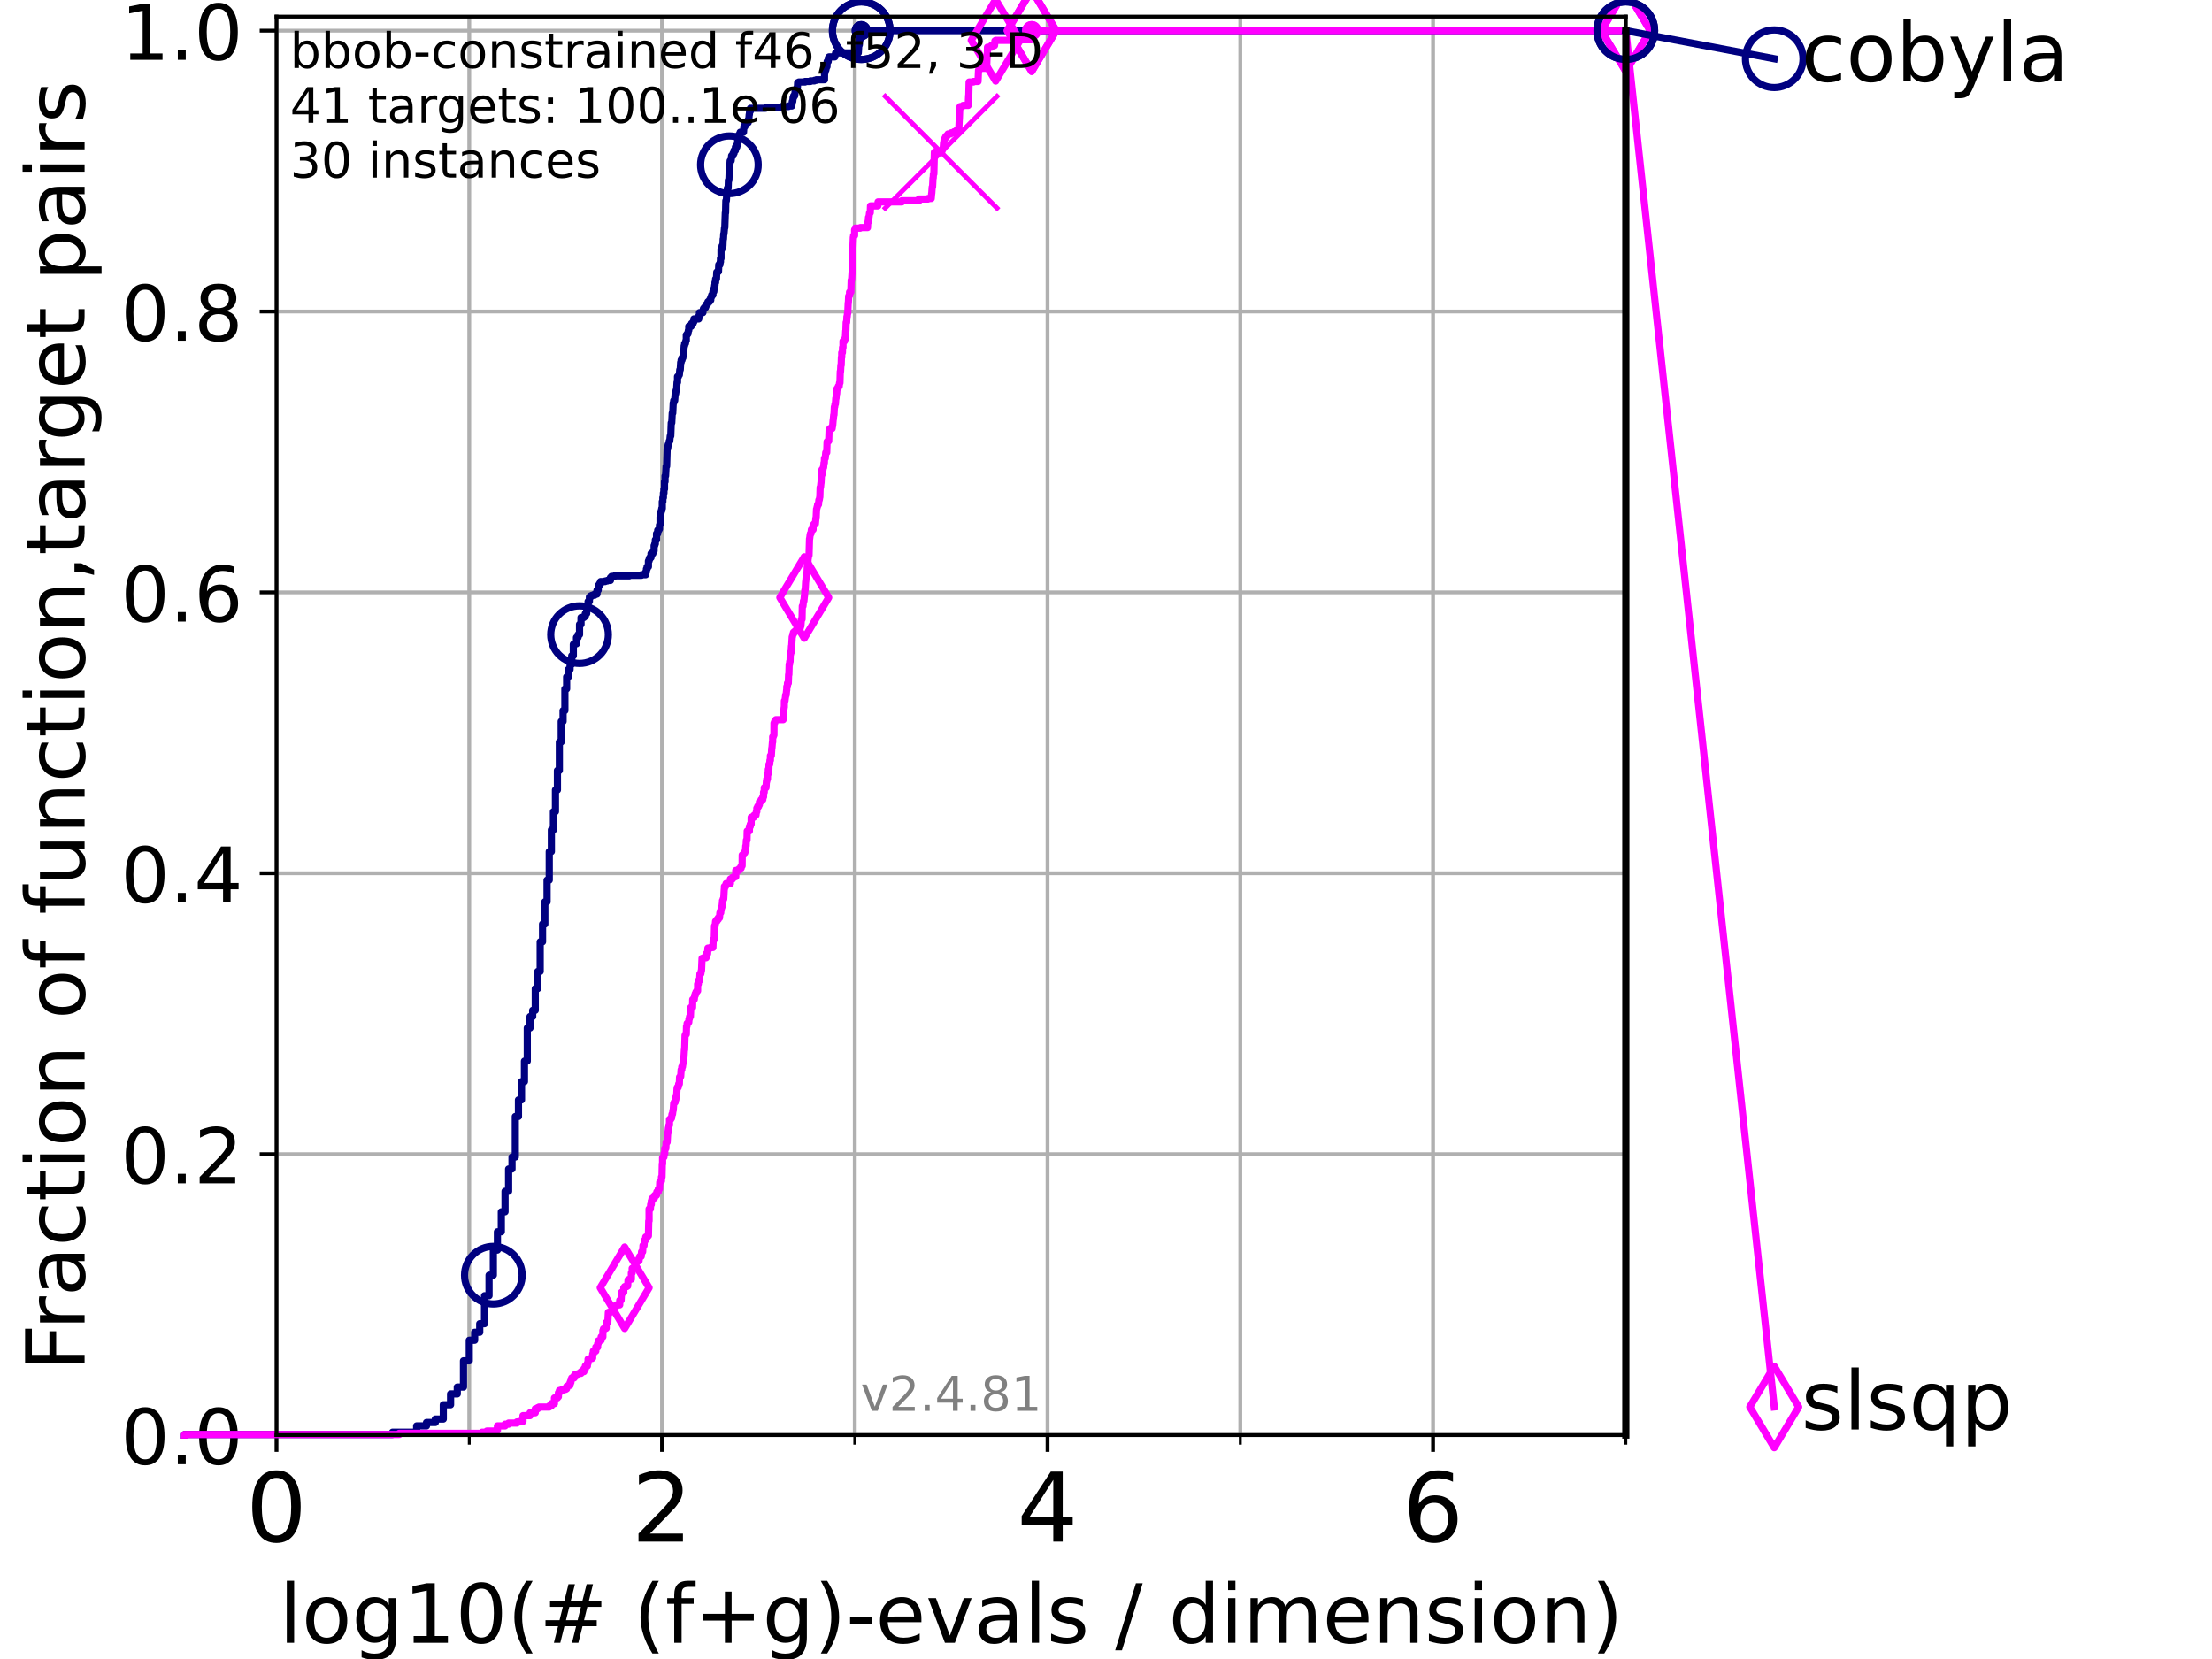 <?xml version="1.0" encoding="utf-8" standalone="no"?>
<!DOCTYPE svg PUBLIC "-//W3C//DTD SVG 1.1//EN"
  "http://www.w3.org/Graphics/SVG/1.1/DTD/svg11.dtd">
<!-- Created with matplotlib (https://matplotlib.org/) -->
<svg height="345.6pt" version="1.1" viewBox="0 0 460.8 345.6" width="460.8pt" xmlns="http://www.w3.org/2000/svg" xmlns:xlink="http://www.w3.org/1999/xlink">
 <defs>
  <style type="text/css">*{stroke-linecap:butt;stroke-linejoin:round;}</style>
 </defs>
 <g id="figure_1">
  <g id="patch_1">
   <path d="M 0 345.6 
L 460.8 345.6 
L 460.8 0 
L 0 0 
z
" style="fill:#ffffff;"/>
  </g>
  <g id="axes_1">
   <g id="patch_2">
    <path d="M 57.6 298.944 
L 338.688 298.944 
L 338.688 3.456 
L 57.6 3.456 
z
" style="fill:#ffffff;"/>
   </g>
   <g id="matplotlib.axis_1">
    <g id="xtick_1">
     <g id="line2d_1">
      <path clip-path="url(#p8613a1117f)" d="M 57.6 298.944 
L 57.6 3.456 
" style="fill:none;stroke:#b0b0b0;stroke-linecap:square;stroke-width:0.8;"/>
     </g>
     <g id="line2d_2">
      <defs>
       <path d="M 0 0 
L 0 3.5 
" id="m03bf322581" style="stroke:#000000;stroke-width:0.8;"/>
      </defs>
      <g>
       <use style="stroke:#000000;stroke-width:0.8;" x="57.6" xlink:href="#m03bf322581" y="298.944"/>
      </g>
     </g>
     <g id="text_1">
      <!-- 0 -->
      <g transform="translate(51.237 321.141)scale(0.2 -0.2)">
       <defs>
        <path d="M 31.781 66.406 
Q 24.172 66.406 20.328 58.906 
Q 16.5 51.422 16.5 36.375 
Q 16.5 21.391 20.328 13.891 
Q 24.172 6.391 31.781 6.391 
Q 39.453 6.391 43.281 13.891 
Q 47.125 21.391 47.125 36.375 
Q 47.125 51.422 43.281 58.906 
Q 39.453 66.406 31.781 66.406 
z
M 31.781 74.219 
Q 44.047 74.219 50.516 64.516 
Q 56.984 54.828 56.984 36.375 
Q 56.984 17.969 50.516 8.266 
Q 44.047 -1.422 31.781 -1.422 
Q 19.531 -1.422 13.062 8.266 
Q 6.594 17.969 6.594 36.375 
Q 6.594 54.828 13.062 64.516 
Q 19.531 74.219 31.781 74.219 
z
" id="DejaVuSans-48"/>
       </defs>
       <use xlink:href="#DejaVuSans-48"/>
      </g>
     </g>
    </g>
    <g id="xtick_2">
     <g id="line2d_3">
      <path clip-path="url(#p8613a1117f)" d="M 137.911 298.944 
L 137.911 3.456 
" style="fill:none;stroke:#b0b0b0;stroke-linecap:square;stroke-width:0.8;"/>
     </g>
     <g id="line2d_4">
      <g>
       <use style="stroke:#000000;stroke-width:0.8;" x="137.911" xlink:href="#m03bf322581" y="298.944"/>
      </g>
     </g>
     <g id="text_2">
      <!-- 2 -->
      <g transform="translate(131.548 321.141)scale(0.2 -0.2)">
       <defs>
        <path d="M 19.188 8.297 
L 53.609 8.297 
L 53.609 0 
L 7.328 0 
L 7.328 8.297 
Q 12.938 14.109 22.625 23.891 
Q 32.328 33.688 34.812 36.531 
Q 39.547 41.844 41.422 45.531 
Q 43.312 49.219 43.312 52.781 
Q 43.312 58.594 39.234 62.25 
Q 35.156 65.922 28.609 65.922 
Q 23.969 65.922 18.812 64.312 
Q 13.672 62.703 7.812 59.422 
L 7.812 69.391 
Q 13.766 71.781 18.938 73 
Q 24.125 74.219 28.422 74.219 
Q 39.75 74.219 46.484 68.547 
Q 53.219 62.891 53.219 53.422 
Q 53.219 48.922 51.531 44.891 
Q 49.859 40.875 45.406 35.406 
Q 44.188 33.984 37.641 27.219 
Q 31.109 20.453 19.188 8.297 
z
" id="DejaVuSans-50"/>
       </defs>
       <use xlink:href="#DejaVuSans-50"/>
      </g>
     </g>
    </g>
    <g id="xtick_3">
     <g id="line2d_5">
      <path clip-path="url(#p8613a1117f)" d="M 218.222 298.944 
L 218.222 3.456 
" style="fill:none;stroke:#b0b0b0;stroke-linecap:square;stroke-width:0.8;"/>
     </g>
     <g id="line2d_6">
      <g>
       <use style="stroke:#000000;stroke-width:0.8;" x="218.222" xlink:href="#m03bf322581" y="298.944"/>
      </g>
     </g>
     <g id="text_3">
      <!-- 4 -->
      <g transform="translate(211.859 321.141)scale(0.2 -0.2)">
       <defs>
        <path d="M 37.797 64.312 
L 12.891 25.391 
L 37.797 25.391 
z
M 35.203 72.906 
L 47.609 72.906 
L 47.609 25.391 
L 58.016 25.391 
L 58.016 17.188 
L 47.609 17.188 
L 47.609 0 
L 37.797 0 
L 37.797 17.188 
L 4.891 17.188 
L 4.891 26.703 
z
" id="DejaVuSans-52"/>
       </defs>
       <use xlink:href="#DejaVuSans-52"/>
      </g>
     </g>
    </g>
    <g id="xtick_4">
     <g id="line2d_7">
      <path clip-path="url(#p8613a1117f)" d="M 298.533 298.944 
L 298.533 3.456 
" style="fill:none;stroke:#b0b0b0;stroke-linecap:square;stroke-width:0.8;"/>
     </g>
     <g id="line2d_8">
      <g>
       <use style="stroke:#000000;stroke-width:0.8;" x="298.533" xlink:href="#m03bf322581" y="298.944"/>
      </g>
     </g>
     <g id="text_4">
      <!-- 6 -->
      <g transform="translate(292.17 321.141)scale(0.2 -0.2)">
       <defs>
        <path d="M 33.016 40.375 
Q 26.375 40.375 22.484 35.828 
Q 18.609 31.297 18.609 23.391 
Q 18.609 15.531 22.484 10.953 
Q 26.375 6.391 33.016 6.391 
Q 39.656 6.391 43.531 10.953 
Q 47.406 15.531 47.406 23.391 
Q 47.406 31.297 43.531 35.828 
Q 39.656 40.375 33.016 40.375 
z
M 52.594 71.297 
L 52.594 62.312 
Q 48.875 64.062 45.094 64.984 
Q 41.312 65.922 37.594 65.922 
Q 27.828 65.922 22.672 59.328 
Q 17.531 52.734 16.797 39.406 
Q 19.672 43.656 24.016 45.922 
Q 28.375 48.188 33.594 48.188 
Q 44.578 48.188 50.953 41.516 
Q 57.328 34.859 57.328 23.391 
Q 57.328 12.156 50.688 5.359 
Q 44.047 -1.422 33.016 -1.422 
Q 20.359 -1.422 13.672 8.266 
Q 6.984 17.969 6.984 36.375 
Q 6.984 53.656 15.188 63.938 
Q 23.391 74.219 37.203 74.219 
Q 40.922 74.219 44.703 73.484 
Q 48.484 72.75 52.594 71.297 
z
" id="DejaVuSans-54"/>
       </defs>
       <use xlink:href="#DejaVuSans-54"/>
      </g>
     </g>
    </g>
    <g id="xtick_5">
     <g id="line2d_9">
      <path clip-path="url(#p8613a1117f)" d="M 97.755 298.944 
L 97.755 3.456 
" style="fill:none;stroke:#b0b0b0;stroke-linecap:square;stroke-width:0.8;"/>
     </g>
     <g id="line2d_10">
      <defs>
       <path d="M 0 0 
L 0 2 
" id="m3d0704ccd2" style="stroke:#000000;stroke-width:0.6;"/>
      </defs>
      <g>
       <use style="stroke:#000000;stroke-width:0.6;" x="97.755" xlink:href="#m3d0704ccd2" y="298.944"/>
      </g>
     </g>
    </g>
    <g id="xtick_6">
     <g id="line2d_11">
      <path clip-path="url(#p8613a1117f)" d="M 178.066 298.944 
L 178.066 3.456 
" style="fill:none;stroke:#b0b0b0;stroke-linecap:square;stroke-width:0.8;"/>
     </g>
     <g id="line2d_12">
      <g>
       <use style="stroke:#000000;stroke-width:0.6;" x="178.066" xlink:href="#m3d0704ccd2" y="298.944"/>
      </g>
     </g>
    </g>
    <g id="xtick_7">
     <g id="line2d_13">
      <path clip-path="url(#p8613a1117f)" d="M 258.377 298.944 
L 258.377 3.456 
" style="fill:none;stroke:#b0b0b0;stroke-linecap:square;stroke-width:0.8;"/>
     </g>
     <g id="line2d_14">
      <g>
       <use style="stroke:#000000;stroke-width:0.6;" x="258.377" xlink:href="#m3d0704ccd2" y="298.944"/>
      </g>
     </g>
    </g>
    <g id="xtick_8">
     <g id="line2d_15">
      <path clip-path="url(#p8613a1117f)" d="M 338.688 298.944 
L 338.688 3.456 
" style="fill:none;stroke:#b0b0b0;stroke-linecap:square;stroke-width:0.8;"/>
     </g>
     <g id="line2d_16">
      <g>
       <use style="stroke:#000000;stroke-width:0.6;" x="338.688" xlink:href="#m3d0704ccd2" y="298.944"/>
      </g>
     </g>
    </g>
    <g id="text_5">
     <!-- log10(# (f+g)-evals / dimension) -->
     <g transform="translate(58.145 342.218)scale(0.17 -0.17)">
      <defs>
       <path d="M 9.422 75.984 
L 18.406 75.984 
L 18.406 0 
L 9.422 0 
z
" id="DejaVuSans-108"/>
       <path d="M 30.609 48.391 
Q 23.391 48.391 19.188 42.75 
Q 14.984 37.109 14.984 27.297 
Q 14.984 17.484 19.156 11.844 
Q 23.344 6.203 30.609 6.203 
Q 37.797 6.203 41.984 11.859 
Q 46.188 17.531 46.188 27.297 
Q 46.188 37.016 41.984 42.703 
Q 37.797 48.391 30.609 48.391 
z
M 30.609 56 
Q 42.328 56 49.016 48.375 
Q 55.719 40.766 55.719 27.297 
Q 55.719 13.875 49.016 6.219 
Q 42.328 -1.422 30.609 -1.422 
Q 18.844 -1.422 12.172 6.219 
Q 5.516 13.875 5.516 27.297 
Q 5.516 40.766 12.172 48.375 
Q 18.844 56 30.609 56 
z
" id="DejaVuSans-111"/>
       <path d="M 45.406 27.984 
Q 45.406 37.75 41.375 43.109 
Q 37.359 48.484 30.078 48.484 
Q 22.859 48.484 18.828 43.109 
Q 14.797 37.75 14.797 27.984 
Q 14.797 18.266 18.828 12.891 
Q 22.859 7.516 30.078 7.516 
Q 37.359 7.516 41.375 12.891 
Q 45.406 18.266 45.406 27.984 
z
M 54.391 6.781 
Q 54.391 -7.172 48.188 -13.984 
Q 42 -20.797 29.203 -20.797 
Q 24.469 -20.797 20.266 -20.094 
Q 16.062 -19.391 12.109 -17.922 
L 12.109 -9.188 
Q 16.062 -11.328 19.922 -12.344 
Q 23.781 -13.375 27.781 -13.375 
Q 36.625 -13.375 41.016 -8.766 
Q 45.406 -4.156 45.406 5.172 
L 45.406 9.625 
Q 42.625 4.781 38.281 2.391 
Q 33.938 0 27.875 0 
Q 17.828 0 11.672 7.656 
Q 5.516 15.328 5.516 27.984 
Q 5.516 40.672 11.672 48.328 
Q 17.828 56 27.875 56 
Q 33.938 56 38.281 53.609 
Q 42.625 51.219 45.406 46.391 
L 45.406 54.688 
L 54.391 54.688 
z
" id="DejaVuSans-103"/>
       <path d="M 12.406 8.297 
L 28.516 8.297 
L 28.516 63.922 
L 10.984 60.406 
L 10.984 69.391 
L 28.422 72.906 
L 38.281 72.906 
L 38.281 8.297 
L 54.391 8.297 
L 54.391 0 
L 12.406 0 
z
" id="DejaVuSans-49"/>
       <path d="M 31 75.875 
Q 24.469 64.656 21.281 53.656 
Q 18.109 42.672 18.109 31.391 
Q 18.109 20.125 21.312 9.062 
Q 24.516 -2 31 -13.188 
L 23.188 -13.188 
Q 15.875 -1.703 12.234 9.375 
Q 8.594 20.453 8.594 31.391 
Q 8.594 42.281 12.203 53.312 
Q 15.828 64.359 23.188 75.875 
z
" id="DejaVuSans-40"/>
       <path d="M 51.125 44 
L 36.922 44 
L 32.812 27.688 
L 47.125 27.688 
z
M 43.797 71.781 
L 38.719 51.516 
L 52.984 51.516 
L 58.109 71.781 
L 65.922 71.781 
L 60.891 51.516 
L 76.125 51.516 
L 76.125 44 
L 58.984 44 
L 54.984 27.688 
L 70.516 27.688 
L 70.516 20.219 
L 53.078 20.219 
L 48 0 
L 40.188 0 
L 45.219 20.219 
L 30.906 20.219 
L 25.875 0 
L 18.016 0 
L 23.094 20.219 
L 7.719 20.219 
L 7.719 27.688 
L 24.906 27.688 
L 29 44 
L 13.281 44 
L 13.281 51.516 
L 30.906 51.516 
L 35.891 71.781 
z
" id="DejaVuSans-35"/>
       <path id="DejaVuSans-32"/>
       <path d="M 37.109 75.984 
L 37.109 68.5 
L 28.516 68.5 
Q 23.688 68.5 21.797 66.547 
Q 19.922 64.594 19.922 59.516 
L 19.922 54.688 
L 34.719 54.688 
L 34.719 47.703 
L 19.922 47.703 
L 19.922 0 
L 10.891 0 
L 10.891 47.703 
L 2.297 47.703 
L 2.297 54.688 
L 10.891 54.688 
L 10.891 58.5 
Q 10.891 67.625 15.141 71.797 
Q 19.391 75.984 28.609 75.984 
z
" id="DejaVuSans-102"/>
       <path d="M 46 62.703 
L 46 35.5 
L 73.188 35.5 
L 73.188 27.203 
L 46 27.203 
L 46 0 
L 37.797 0 
L 37.797 27.203 
L 10.594 27.203 
L 10.594 35.5 
L 37.797 35.5 
L 37.797 62.703 
z
" id="DejaVuSans-43"/>
       <path d="M 8.016 75.875 
L 15.828 75.875 
Q 23.141 64.359 26.781 53.312 
Q 30.422 42.281 30.422 31.391 
Q 30.422 20.453 26.781 9.375 
Q 23.141 -1.703 15.828 -13.188 
L 8.016 -13.188 
Q 14.5 -2 17.703 9.062 
Q 20.906 20.125 20.906 31.391 
Q 20.906 42.672 17.703 53.656 
Q 14.5 64.656 8.016 75.875 
z
" id="DejaVuSans-41"/>
       <path d="M 4.891 31.391 
L 31.203 31.391 
L 31.203 23.391 
L 4.891 23.391 
z
" id="DejaVuSans-45"/>
       <path d="M 56.203 29.594 
L 56.203 25.203 
L 14.891 25.203 
Q 15.484 15.922 20.484 11.062 
Q 25.484 6.203 34.422 6.203 
Q 39.594 6.203 44.453 7.469 
Q 49.312 8.734 54.109 11.281 
L 54.109 2.781 
Q 49.266 0.734 44.188 -0.344 
Q 39.109 -1.422 33.891 -1.422 
Q 20.797 -1.422 13.156 6.188 
Q 5.516 13.812 5.516 26.812 
Q 5.516 40.234 12.766 48.109 
Q 20.016 56 32.328 56 
Q 43.359 56 49.781 48.891 
Q 56.203 41.797 56.203 29.594 
z
M 47.219 32.234 
Q 47.125 39.594 43.094 43.984 
Q 39.062 48.391 32.422 48.391 
Q 24.906 48.391 20.391 44.141 
Q 15.875 39.891 15.188 32.172 
z
" id="DejaVuSans-101"/>
       <path d="M 2.984 54.688 
L 12.5 54.688 
L 29.594 8.797 
L 46.688 54.688 
L 56.203 54.688 
L 35.688 0 
L 23.484 0 
z
" id="DejaVuSans-118"/>
       <path d="M 34.281 27.484 
Q 23.391 27.484 19.188 25 
Q 14.984 22.516 14.984 16.5 
Q 14.984 11.719 18.141 8.906 
Q 21.297 6.109 26.703 6.109 
Q 34.188 6.109 38.703 11.406 
Q 43.219 16.703 43.219 25.484 
L 43.219 27.484 
z
M 52.203 31.203 
L 52.203 0 
L 43.219 0 
L 43.219 8.297 
Q 40.141 3.328 35.547 0.953 
Q 30.953 -1.422 24.312 -1.422 
Q 15.922 -1.422 10.953 3.297 
Q 6 8.016 6 15.922 
Q 6 25.141 12.172 29.828 
Q 18.359 34.516 30.609 34.516 
L 43.219 34.516 
L 43.219 35.406 
Q 43.219 41.609 39.141 45 
Q 35.062 48.391 27.688 48.391 
Q 23 48.391 18.547 47.266 
Q 14.109 46.141 10.016 43.891 
L 10.016 52.203 
Q 14.938 54.109 19.578 55.047 
Q 24.219 56 28.609 56 
Q 40.484 56 46.344 49.844 
Q 52.203 43.703 52.203 31.203 
z
" id="DejaVuSans-97"/>
       <path d="M 44.281 53.078 
L 44.281 44.578 
Q 40.484 46.531 36.375 47.5 
Q 32.281 48.484 27.875 48.484 
Q 21.188 48.484 17.844 46.438 
Q 14.5 44.391 14.5 40.281 
Q 14.5 37.156 16.891 35.375 
Q 19.281 33.594 26.516 31.984 
L 29.594 31.297 
Q 39.156 29.25 43.188 25.516 
Q 47.219 21.781 47.219 15.094 
Q 47.219 7.469 41.188 3.016 
Q 35.156 -1.422 24.609 -1.422 
Q 20.219 -1.422 15.453 -0.562 
Q 10.688 0.297 5.422 2 
L 5.422 11.281 
Q 10.406 8.688 15.234 7.391 
Q 20.062 6.109 24.812 6.109 
Q 31.156 6.109 34.562 8.281 
Q 37.984 10.453 37.984 14.406 
Q 37.984 18.062 35.516 20.016 
Q 33.062 21.969 24.703 23.781 
L 21.578 24.516 
Q 13.234 26.266 9.516 29.906 
Q 5.812 33.547 5.812 39.891 
Q 5.812 47.609 11.281 51.797 
Q 16.75 56 26.812 56 
Q 31.781 56 36.172 55.266 
Q 40.578 54.547 44.281 53.078 
z
" id="DejaVuSans-115"/>
       <path d="M 25.391 72.906 
L 33.688 72.906 
L 8.297 -9.281 
L 0 -9.281 
z
" id="DejaVuSans-47"/>
       <path d="M 45.406 46.391 
L 45.406 75.984 
L 54.391 75.984 
L 54.391 0 
L 45.406 0 
L 45.406 8.203 
Q 42.578 3.328 38.25 0.953 
Q 33.938 -1.422 27.875 -1.422 
Q 17.969 -1.422 11.734 6.484 
Q 5.516 14.406 5.516 27.297 
Q 5.516 40.188 11.734 48.094 
Q 17.969 56 27.875 56 
Q 33.938 56 38.25 53.625 
Q 42.578 51.266 45.406 46.391 
z
M 14.797 27.297 
Q 14.797 17.391 18.875 11.75 
Q 22.953 6.109 30.078 6.109 
Q 37.203 6.109 41.297 11.75 
Q 45.406 17.391 45.406 27.297 
Q 45.406 37.203 41.297 42.844 
Q 37.203 48.484 30.078 48.484 
Q 22.953 48.484 18.875 42.844 
Q 14.797 37.203 14.797 27.297 
z
" id="DejaVuSans-100"/>
       <path d="M 9.422 54.688 
L 18.406 54.688 
L 18.406 0 
L 9.422 0 
z
M 9.422 75.984 
L 18.406 75.984 
L 18.406 64.594 
L 9.422 64.594 
z
" id="DejaVuSans-105"/>
       <path d="M 52 44.188 
Q 55.375 50.25 60.062 53.125 
Q 64.75 56 71.094 56 
Q 79.641 56 84.281 50.016 
Q 88.922 44.047 88.922 33.016 
L 88.922 0 
L 79.891 0 
L 79.891 32.719 
Q 79.891 40.578 77.094 44.375 
Q 74.312 48.188 68.609 48.188 
Q 61.625 48.188 57.562 43.547 
Q 53.516 38.922 53.516 30.906 
L 53.516 0 
L 44.484 0 
L 44.484 32.719 
Q 44.484 40.625 41.703 44.406 
Q 38.922 48.188 33.109 48.188 
Q 26.219 48.188 22.156 43.531 
Q 18.109 38.875 18.109 30.906 
L 18.109 0 
L 9.078 0 
L 9.078 54.688 
L 18.109 54.688 
L 18.109 46.188 
Q 21.188 51.219 25.484 53.609 
Q 29.781 56 35.688 56 
Q 41.656 56 45.828 52.969 
Q 50 49.953 52 44.188 
z
" id="DejaVuSans-109"/>
       <path d="M 54.891 33.016 
L 54.891 0 
L 45.906 0 
L 45.906 32.719 
Q 45.906 40.484 42.875 44.328 
Q 39.844 48.188 33.797 48.188 
Q 26.516 48.188 22.312 43.547 
Q 18.109 38.922 18.109 30.906 
L 18.109 0 
L 9.078 0 
L 9.078 54.688 
L 18.109 54.688 
L 18.109 46.188 
Q 21.344 51.125 25.703 53.562 
Q 30.078 56 35.797 56 
Q 45.219 56 50.047 50.172 
Q 54.891 44.344 54.891 33.016 
z
" id="DejaVuSans-110"/>
      </defs>
      <use xlink:href="#DejaVuSans-108"/>
      <use x="27.783" xlink:href="#DejaVuSans-111"/>
      <use x="88.965" xlink:href="#DejaVuSans-103"/>
      <use x="152.441" xlink:href="#DejaVuSans-49"/>
      <use x="216.064" xlink:href="#DejaVuSans-48"/>
      <use x="279.688" xlink:href="#DejaVuSans-40"/>
      <use x="318.701" xlink:href="#DejaVuSans-35"/>
      <use x="402.49" xlink:href="#DejaVuSans-32"/>
      <use x="434.277" xlink:href="#DejaVuSans-40"/>
      <use x="473.291" xlink:href="#DejaVuSans-102"/>
      <use x="508.496" xlink:href="#DejaVuSans-43"/>
      <use x="592.285" xlink:href="#DejaVuSans-103"/>
      <use x="655.762" xlink:href="#DejaVuSans-41"/>
      <use x="694.775" xlink:href="#DejaVuSans-45"/>
      <use x="730.859" xlink:href="#DejaVuSans-101"/>
      <use x="792.383" xlink:href="#DejaVuSans-118"/>
      <use x="851.562" xlink:href="#DejaVuSans-97"/>
      <use x="912.842" xlink:href="#DejaVuSans-108"/>
      <use x="940.625" xlink:href="#DejaVuSans-115"/>
      <use x="992.725" xlink:href="#DejaVuSans-32"/>
      <use x="1024.512" xlink:href="#DejaVuSans-47"/>
      <use x="1058.203" xlink:href="#DejaVuSans-32"/>
      <use x="1089.99" xlink:href="#DejaVuSans-100"/>
      <use x="1153.467" xlink:href="#DejaVuSans-105"/>
      <use x="1181.25" xlink:href="#DejaVuSans-109"/>
      <use x="1278.662" xlink:href="#DejaVuSans-101"/>
      <use x="1340.186" xlink:href="#DejaVuSans-110"/>
      <use x="1403.564" xlink:href="#DejaVuSans-115"/>
      <use x="1455.664" xlink:href="#DejaVuSans-105"/>
      <use x="1483.447" xlink:href="#DejaVuSans-111"/>
      <use x="1544.629" xlink:href="#DejaVuSans-110"/>
      <use x="1608.008" xlink:href="#DejaVuSans-41"/>
     </g>
    </g>
   </g>
   <g id="matplotlib.axis_2">
    <g id="ytick_1">
     <g id="line2d_17">
      <path clip-path="url(#p8613a1117f)" d="M 57.6 298.944 
L 338.688 298.944 
" style="fill:none;stroke:#b0b0b0;stroke-linecap:square;stroke-width:0.8;"/>
     </g>
     <g id="line2d_18">
      <defs>
       <path d="M 0 0 
L -3.5 0 
" id="ma29d56da3b" style="stroke:#000000;stroke-width:0.8;"/>
      </defs>
      <g>
       <use style="stroke:#000000;stroke-width:0.8;" x="57.6" xlink:href="#ma29d56da3b" y="298.944"/>
      </g>
     </g>
     <g id="text_6">
      <!-- 0.0 -->
      <g transform="translate(25.155 305.023)scale(0.16 -0.16)">
       <defs>
        <path d="M 10.688 12.406 
L 21 12.406 
L 21 0 
L 10.688 0 
z
" id="DejaVuSans-46"/>
       </defs>
       <use xlink:href="#DejaVuSans-48"/>
       <use x="63.623" xlink:href="#DejaVuSans-46"/>
       <use x="95.41" xlink:href="#DejaVuSans-48"/>
      </g>
     </g>
    </g>
    <g id="ytick_2">
     <g id="line2d_19">
      <path clip-path="url(#p8613a1117f)" d="M 57.6 240.432 
L 338.688 240.432 
" style="fill:none;stroke:#b0b0b0;stroke-linecap:square;stroke-width:0.8;"/>
     </g>
     <g id="line2d_20">
      <g>
       <use style="stroke:#000000;stroke-width:0.8;" x="57.6" xlink:href="#ma29d56da3b" y="240.432"/>
      </g>
     </g>
     <g id="text_7">
      <!-- 0.2 -->
      <g transform="translate(25.155 246.51)scale(0.16 -0.16)">
       <use xlink:href="#DejaVuSans-48"/>
       <use x="63.623" xlink:href="#DejaVuSans-46"/>
       <use x="95.41" xlink:href="#DejaVuSans-50"/>
      </g>
     </g>
    </g>
    <g id="ytick_3">
     <g id="line2d_21">
      <path clip-path="url(#p8613a1117f)" d="M 57.6 181.919 
L 338.688 181.919 
" style="fill:none;stroke:#b0b0b0;stroke-linecap:square;stroke-width:0.8;"/>
     </g>
     <g id="line2d_22">
      <g>
       <use style="stroke:#000000;stroke-width:0.8;" x="57.6" xlink:href="#ma29d56da3b" y="181.919"/>
      </g>
     </g>
     <g id="text_8">
      <!-- 0.4 -->
      <g transform="translate(25.155 187.998)scale(0.16 -0.16)">
       <use xlink:href="#DejaVuSans-48"/>
       <use x="63.623" xlink:href="#DejaVuSans-46"/>
       <use x="95.41" xlink:href="#DejaVuSans-52"/>
      </g>
     </g>
    </g>
    <g id="ytick_4">
     <g id="line2d_23">
      <path clip-path="url(#p8613a1117f)" d="M 57.6 123.407 
L 338.688 123.407 
" style="fill:none;stroke:#b0b0b0;stroke-linecap:square;stroke-width:0.8;"/>
     </g>
     <g id="line2d_24">
      <g>
       <use style="stroke:#000000;stroke-width:0.8;" x="57.6" xlink:href="#ma29d56da3b" y="123.407"/>
      </g>
     </g>
     <g id="text_9">
      <!-- 0.6 -->
      <g transform="translate(25.155 129.485)scale(0.16 -0.16)">
       <use xlink:href="#DejaVuSans-48"/>
       <use x="63.623" xlink:href="#DejaVuSans-46"/>
       <use x="95.41" xlink:href="#DejaVuSans-54"/>
      </g>
     </g>
    </g>
    <g id="ytick_5">
     <g id="line2d_25">
      <path clip-path="url(#p8613a1117f)" d="M 57.6 64.894 
L 338.688 64.894 
" style="fill:none;stroke:#b0b0b0;stroke-linecap:square;stroke-width:0.8;"/>
     </g>
     <g id="line2d_26">
      <g>
       <use style="stroke:#000000;stroke-width:0.8;" x="57.6" xlink:href="#ma29d56da3b" y="64.894"/>
      </g>
     </g>
     <g id="text_10">
      <!-- 0.8 -->
      <g transform="translate(25.155 70.973)scale(0.16 -0.16)">
       <defs>
        <path d="M 31.781 34.625 
Q 24.75 34.625 20.719 30.859 
Q 16.703 27.094 16.703 20.516 
Q 16.703 13.922 20.719 10.156 
Q 24.75 6.391 31.781 6.391 
Q 38.812 6.391 42.859 10.172 
Q 46.922 13.969 46.922 20.516 
Q 46.922 27.094 42.891 30.859 
Q 38.875 34.625 31.781 34.625 
z
M 21.922 38.812 
Q 15.578 40.375 12.031 44.719 
Q 8.5 49.078 8.5 55.328 
Q 8.5 64.062 14.719 69.141 
Q 20.953 74.219 31.781 74.219 
Q 42.672 74.219 48.875 69.141 
Q 55.078 64.062 55.078 55.328 
Q 55.078 49.078 51.531 44.719 
Q 48 40.375 41.703 38.812 
Q 48.828 37.156 52.797 32.312 
Q 56.781 27.484 56.781 20.516 
Q 56.781 9.906 50.312 4.234 
Q 43.844 -1.422 31.781 -1.422 
Q 19.734 -1.422 13.25 4.234 
Q 6.781 9.906 6.781 20.516 
Q 6.781 27.484 10.781 32.312 
Q 14.797 37.156 21.922 38.812 
z
M 18.312 54.391 
Q 18.312 48.734 21.844 45.562 
Q 25.391 42.391 31.781 42.391 
Q 38.141 42.391 41.719 45.562 
Q 45.312 48.734 45.312 54.391 
Q 45.312 60.062 41.719 63.234 
Q 38.141 66.406 31.781 66.406 
Q 25.391 66.406 21.844 63.234 
Q 18.312 60.062 18.312 54.391 
z
" id="DejaVuSans-56"/>
       </defs>
       <use xlink:href="#DejaVuSans-48"/>
       <use x="63.623" xlink:href="#DejaVuSans-46"/>
       <use x="95.41" xlink:href="#DejaVuSans-56"/>
      </g>
     </g>
    </g>
    <g id="ytick_6">
     <g id="line2d_27">
      <path clip-path="url(#p8613a1117f)" d="M 57.6 6.382 
L 338.688 6.382 
" style="fill:none;stroke:#b0b0b0;stroke-linecap:square;stroke-width:0.8;"/>
     </g>
     <g id="line2d_28">
      <g>
       <use style="stroke:#000000;stroke-width:0.8;" x="57.6" xlink:href="#ma29d56da3b" y="6.382"/>
      </g>
     </g>
     <g id="text_11">
      <!-- 1.0 -->
      <g transform="translate(25.155 12.46)scale(0.16 -0.16)">
       <use xlink:href="#DejaVuSans-49"/>
       <use x="63.623" xlink:href="#DejaVuSans-46"/>
       <use x="95.41" xlink:href="#DejaVuSans-48"/>
      </g>
     </g>
    </g>
    <g id="text_12">
     <!-- Fraction of function,target pairs -->
     <g transform="translate(17.62 285.585)rotate(-90)scale(0.17 -0.17)">
      <defs>
       <path d="M 9.812 72.906 
L 51.703 72.906 
L 51.703 64.594 
L 19.672 64.594 
L 19.672 43.109 
L 48.578 43.109 
L 48.578 34.812 
L 19.672 34.812 
L 19.672 0 
L 9.812 0 
z
" id="DejaVuSans-70"/>
       <path d="M 41.109 46.297 
Q 39.594 47.172 37.812 47.578 
Q 36.031 48 33.891 48 
Q 26.266 48 22.188 43.047 
Q 18.109 38.094 18.109 28.812 
L 18.109 0 
L 9.078 0 
L 9.078 54.688 
L 18.109 54.688 
L 18.109 46.188 
Q 20.953 51.172 25.484 53.578 
Q 30.031 56 36.531 56 
Q 37.453 56 38.578 55.875 
Q 39.703 55.766 41.062 55.516 
z
" id="DejaVuSans-114"/>
       <path d="M 48.781 52.594 
L 48.781 44.188 
Q 44.969 46.297 41.141 47.344 
Q 37.312 48.391 33.406 48.391 
Q 24.656 48.391 19.812 42.844 
Q 14.984 37.312 14.984 27.297 
Q 14.984 17.281 19.812 11.734 
Q 24.656 6.203 33.406 6.203 
Q 37.312 6.203 41.141 7.25 
Q 44.969 8.297 48.781 10.406 
L 48.781 2.094 
Q 45.016 0.344 40.984 -0.531 
Q 36.969 -1.422 32.422 -1.422 
Q 20.062 -1.422 12.781 6.344 
Q 5.516 14.109 5.516 27.297 
Q 5.516 40.672 12.859 48.328 
Q 20.219 56 33.016 56 
Q 37.156 56 41.109 55.141 
Q 45.062 54.297 48.781 52.594 
z
" id="DejaVuSans-99"/>
       <path d="M 18.312 70.219 
L 18.312 54.688 
L 36.812 54.688 
L 36.812 47.703 
L 18.312 47.703 
L 18.312 18.016 
Q 18.312 11.328 20.141 9.422 
Q 21.969 7.516 27.594 7.516 
L 36.812 7.516 
L 36.812 0 
L 27.594 0 
Q 17.188 0 13.234 3.875 
Q 9.281 7.766 9.281 18.016 
L 9.281 47.703 
L 2.688 47.703 
L 2.688 54.688 
L 9.281 54.688 
L 9.281 70.219 
z
" id="DejaVuSans-116"/>
       <path d="M 8.5 21.578 
L 8.5 54.688 
L 17.484 54.688 
L 17.484 21.922 
Q 17.484 14.156 20.5 10.266 
Q 23.531 6.391 29.594 6.391 
Q 36.859 6.391 41.078 11.031 
Q 45.312 15.672 45.312 23.688 
L 45.312 54.688 
L 54.297 54.688 
L 54.297 0 
L 45.312 0 
L 45.312 8.406 
Q 42.047 3.422 37.719 1 
Q 33.406 -1.422 27.688 -1.422 
Q 18.266 -1.422 13.375 4.438 
Q 8.5 10.297 8.5 21.578 
z
M 31.109 56 
z
" id="DejaVuSans-117"/>
       <path d="M 11.719 12.406 
L 22.016 12.406 
L 22.016 4 
L 14.016 -11.625 
L 7.719 -11.625 
L 11.719 4 
z
" id="DejaVuSans-44"/>
       <path d="M 18.109 8.203 
L 18.109 -20.797 
L 9.078 -20.797 
L 9.078 54.688 
L 18.109 54.688 
L 18.109 46.391 
Q 20.953 51.266 25.266 53.625 
Q 29.594 56 35.594 56 
Q 45.562 56 51.781 48.094 
Q 58.016 40.188 58.016 27.297 
Q 58.016 14.406 51.781 6.484 
Q 45.562 -1.422 35.594 -1.422 
Q 29.594 -1.422 25.266 0.953 
Q 20.953 3.328 18.109 8.203 
z
M 48.688 27.297 
Q 48.688 37.203 44.609 42.844 
Q 40.531 48.484 33.406 48.484 
Q 26.266 48.484 22.188 42.844 
Q 18.109 37.203 18.109 27.297 
Q 18.109 17.391 22.188 11.75 
Q 26.266 6.109 33.406 6.109 
Q 40.531 6.109 44.609 11.75 
Q 48.688 17.391 48.688 27.297 
z
" id="DejaVuSans-112"/>
      </defs>
      <use xlink:href="#DejaVuSans-70"/>
      <use x="50.27" xlink:href="#DejaVuSans-114"/>
      <use x="91.383" xlink:href="#DejaVuSans-97"/>
      <use x="152.662" xlink:href="#DejaVuSans-99"/>
      <use x="207.643" xlink:href="#DejaVuSans-116"/>
      <use x="246.852" xlink:href="#DejaVuSans-105"/>
      <use x="274.635" xlink:href="#DejaVuSans-111"/>
      <use x="335.816" xlink:href="#DejaVuSans-110"/>
      <use x="399.195" xlink:href="#DejaVuSans-32"/>
      <use x="430.982" xlink:href="#DejaVuSans-111"/>
      <use x="492.164" xlink:href="#DejaVuSans-102"/>
      <use x="527.369" xlink:href="#DejaVuSans-32"/>
      <use x="559.156" xlink:href="#DejaVuSans-102"/>
      <use x="594.361" xlink:href="#DejaVuSans-117"/>
      <use x="657.74" xlink:href="#DejaVuSans-110"/>
      <use x="721.119" xlink:href="#DejaVuSans-99"/>
      <use x="776.1" xlink:href="#DejaVuSans-116"/>
      <use x="815.309" xlink:href="#DejaVuSans-105"/>
      <use x="843.092" xlink:href="#DejaVuSans-111"/>
      <use x="904.273" xlink:href="#DejaVuSans-110"/>
      <use x="967.652" xlink:href="#DejaVuSans-44"/>
      <use x="999.439" xlink:href="#DejaVuSans-116"/>
      <use x="1038.648" xlink:href="#DejaVuSans-97"/>
      <use x="1099.928" xlink:href="#DejaVuSans-114"/>
      <use x="1139.291" xlink:href="#DejaVuSans-103"/>
      <use x="1202.768" xlink:href="#DejaVuSans-101"/>
      <use x="1264.291" xlink:href="#DejaVuSans-116"/>
      <use x="1303.5" xlink:href="#DejaVuSans-32"/>
      <use x="1335.287" xlink:href="#DejaVuSans-112"/>
      <use x="1398.764" xlink:href="#DejaVuSans-97"/>
      <use x="1460.043" xlink:href="#DejaVuSans-105"/>
      <use x="1487.826" xlink:href="#DejaVuSans-114"/>
      <use x="1528.939" xlink:href="#DejaVuSans-115"/>
     </g>
    </g>
   </g>
   <g id="line2d_29">
    <defs>
     <path d="M 0 1.5 
C 0.398 1.5 0.779 1.342 1.061 1.061 
C 1.342 0.779 1.5 0.398 1.5 0 
C 1.5 -0.398 1.342 -0.779 1.061 -1.061 
C 0.779 -1.342 0.398 -1.5 0 -1.5 
C -0.398 -1.5 -0.779 -1.342 -1.061 -1.061 
C -1.342 -0.779 -1.5 -0.398 -1.5 0 
C -1.5 0.398 -1.342 0.779 -1.061 1.061 
C -0.779 1.342 -0.398 1.5 0 1.5 
z
" id="m5e9a732c2d" style="stroke:#000080;"/>
    </defs>
    <g>
     <use style="fill:#000080;stroke:#000080;" x="179.414" xlink:href="#m5e9a732c2d" y="6.382"/>
     <use style="fill:#000080;stroke:#000080;" x="179.414" xlink:href="#m5e9a732c2d" y="6.382"/>
    </g>
   </g>
   <g id="line2d_30">
    <path d="M 38.441 298.944 
L 38.441 298.825 
L 81.776 298.825 
L 81.776 298.349 
L 86.793 298.349 
L 86.793 297.041 
L 88.847 297.041 
L 88.847 296.328 
L 90.684 296.328 
L 90.684 295.614 
L 92.347 295.614 
L 92.347 292.641 
L 93.864 292.641 
L 93.864 290.381 
L 95.26 290.381 
L 95.26 288.954 
L 96.552 288.954 
L 96.552 283.483 
L 97.755 283.483 
L 97.755 279.202 
L 98.881 279.202 
L 98.881 277.537 
L 99.938 277.537 
L 99.938 275.753 
L 100.935 275.753 
L 100.935 269.926 
L 101.878 269.926 
L 101.878 265.644 
L 102.772 265.644 
L 102.772 260.411 
L 103.623 260.411 
L 103.623 256.606 
L 104.435 256.606 
L 104.435 252.443 
L 105.21 252.443 
L 105.21 248.162 
L 105.952 248.162 
L 105.952 243.524 
L 106.664 243.524 
L 106.664 241.026 
L 107.348 241.026 
L 107.348 232.582 
L 108.006 232.582 
L 108.006 229.133 
L 108.64 229.133 
L 108.64 225.328 
L 109.252 225.328 
L 109.252 221.046 
L 109.843 221.046 
L 109.843 214.148 
L 110.415 214.148 
L 110.415 211.77 
L 110.969 211.77 
L 110.969 210.462 
L 111.506 210.462 
L 111.506 205.942 
L 112.026 205.942 
L 112.026 202.375 
L 112.532 202.375 
L 112.532 196.19 
L 113.023 196.19 
L 113.023 192.504 
L 113.501 192.504 
L 113.501 187.865 
L 113.966 187.865 
L 113.966 183.346 
L 114.419 183.346 
L 114.419 177.4 
L 114.86 177.4 
L 114.86 172.881 
L 115.291 172.881 
L 115.291 169.075 
L 115.711 169.075 
L 115.711 164.556 
L 116.122 164.556 
L 116.122 160.512 
L 116.523 160.512 
L 116.523 154.566 
L 116.914 154.566 
L 116.914 150.284 
L 117.298 150.284 
L 117.298 148.025 
L 117.673 148.025 
L 117.673 143.505 
L 118.04 143.505 
L 118.04 141.008 
L 118.4 141.008 
L 118.4 139.462 
L 118.752 139.462 
L 118.752 138.391 
L 119.097 138.391 
L 119.097 136.608 
L 119.436 136.608 
L 119.436 134.229 
L 119.768 134.229 
L 119.768 134.11 
L 120.094 134.11 
L 120.094 132.802 
L 120.414 132.802 
L 120.414 132.207 
L 120.728 132.207 
L 120.728 130.067 
L 121.037 130.067 
L 121.037 128.639 
L 121.638 128.639 
L 121.638 128.402 
L 121.931 128.402 
L 121.931 127.807 
L 122.22 127.807 
L 122.22 126.855 
L 122.503 126.855 
L 122.503 125.309 
L 122.782 125.309 
L 122.782 124.358 
L 123.057 124.358 
L 123.057 124.12 
L 123.327 124.12 
L 123.327 124.001 
L 123.856 124.001 
L 123.856 123.763 
L 124.369 123.763 
L 124.369 122.931 
L 124.62 122.931 
L 124.62 121.979 
L 124.867 121.979 
L 124.867 121.623 
L 125.111 121.623 
L 125.111 121.147 
L 126.054 121.147 
L 126.054 121.028 
L 126.507 121.028 
L 126.507 120.909 
L 127.165 120.909 
L 127.165 120.314 
L 127.379 120.314 
L 127.379 120.077 
L 128.006 120.077 
L 128.006 119.958 
L 131.099 119.958 
L 131.099 119.839 
L 133.652 119.839 
L 133.652 119.72 
L 134.521 119.72 
L 134.521 119.125 
L 134.661 119.125 
L 134.661 118.531 
L 134.801 118.531 
L 134.801 118.055 
L 135.077 118.055 
L 135.077 116.866 
L 135.213 116.866 
L 135.213 116.509 
L 135.348 116.509 
L 135.348 116.152 
L 135.615 116.152 
L 135.615 115.319 
L 136.009 115.319 
L 136.009 114.963 
L 136.138 114.963 
L 136.138 114.725 
L 136.266 114.725 
L 136.266 113.654 
L 136.393 113.654 
L 136.393 113.298 
L 136.52 113.298 
L 136.52 112.465 
L 136.77 112.465 
L 136.77 111.157 
L 137.016 111.157 
L 137.016 110.443 
L 137.259 110.443 
L 137.259 110.206 
L 137.38 110.206 
L 137.38 109.373 
L 137.499 109.373 
L 137.499 107.708 
L 137.618 107.708 
L 137.618 106.757 
L 137.736 106.757 
L 137.736 106.4 
L 137.853 106.4 
L 137.853 105.924 
L 137.969 105.924 
L 137.969 104.497 
L 138.084 104.497 
L 138.084 103.665 
L 138.199 103.665 
L 138.199 102.713 
L 138.313 102.713 
L 138.313 101.881 
L 138.426 101.881 
L 138.426 100.335 
L 138.539 100.335 
L 138.539 99.145 
L 138.651 99.145 
L 138.762 97.124 
L 138.872 97.124 
L 138.982 93.437 
L 139.091 93.437 
L 139.199 92.604 
L 139.307 92.604 
L 139.414 91.891 
L 139.52 91.891 
L 139.626 90.82 
L 139.731 90.82 
L 139.835 88.085 
L 139.939 88.085 
L 140.042 86.063 
L 140.145 86.063 
L 140.247 83.923 
L 140.348 83.923 
L 140.348 83.447 
L 140.549 83.447 
L 140.649 82.02 
L 140.748 82.02 
L 140.847 81.306 
L 140.944 81.306 
L 141.042 79.641 
L 141.139 79.641 
L 141.139 78.452 
L 141.331 78.452 
L 141.426 78.095 
L 141.521 78.095 
L 141.615 77.025 
L 141.709 77.025 
L 141.802 75.479 
L 141.895 75.479 
L 141.895 75.003 
L 142.079 75.003 
L 142.079 74.527 
L 142.261 74.527 
L 142.352 73.457 
L 142.442 73.457 
L 142.531 72.03 
L 142.62 72.03 
L 142.62 71.554 
L 142.797 71.554 
L 142.884 70.959 
L 142.971 70.959 
L 142.971 69.77 
L 143.144 69.77 
L 143.144 69.532 
L 143.316 69.532 
L 143.401 68.819 
L 143.486 68.819 
L 143.486 67.986 
L 143.985 67.986 
L 144.067 67.392 
L 144.391 67.392 
L 144.391 67.035 
L 144.55 67.035 
L 144.55 66.44 
L 145.554 66.44 
L 145.554 65.846 
L 145.703 65.846 
L 145.703 65.132 
L 146.431 65.132 
L 146.538 64.299 
L 146.714 64.299 
L 146.714 64.062 
L 146.993 64.062 
L 146.993 63.705 
L 147.13 63.705 
L 147.199 63.348 
L 147.402 63.348 
L 147.47 62.872 
L 147.803 62.872 
L 147.803 62.516 
L 148.064 62.516 
L 148.064 61.921 
L 148.194 61.921 
L 148.258 61.445 
L 148.513 61.445 
L 148.513 60.732 
L 148.702 60.732 
L 148.764 60.018 
L 148.827 60.018 
L 148.889 59.423 
L 148.951 59.423 
L 148.951 58.829 
L 149.074 58.829 
L 149.074 58.115 
L 149.257 58.115 
L 149.317 56.688 
L 149.498 56.688 
L 149.498 56.569 
L 149.676 56.569 
L 149.735 55.142 
L 149.97 55.142 
L 150.028 54.547 
L 150.086 54.547 
L 150.086 53.834 
L 150.201 53.834 
L 150.201 51.931 
L 150.373 51.931 
L 150.429 51.217 
L 150.599 51.217 
L 150.655 49.79 
L 150.711 49.79 
L 150.766 48.72 
L 150.822 48.72 
L 150.933 47.412 
L 150.988 47.412 
L 151.097 44.32 
L 151.152 44.32 
L 151.206 41.822 
L 151.314 41.822 
L 151.422 40.157 
L 151.528 40.157 
L 151.528 39.206 
L 151.687 39.206 
L 151.74 37.541 
L 151.845 37.541 
L 151.949 34.33 
L 152.053 34.33 
L 152.104 33.497 
L 152.309 33.497 
L 152.411 32.427 
L 152.712 32.427 
L 152.712 31.951 
L 152.91 31.951 
L 152.91 31.356 
L 153.203 31.356 
L 153.203 30.643 
L 153.49 30.643 
L 153.49 30.167 
L 153.68 30.167 
L 153.68 29.335 
L 153.914 29.335 
L 153.96 28.026 
L 154.052 28.026 
L 154.052 27.908 
L 154.19 27.908 
L 154.19 27.551 
L 154.885 27.551 
L 154.972 26.361 
L 155.189 26.361 
L 155.232 25.648 
L 155.531 25.648 
L 155.531 25.529 
L 155.867 25.529 
L 155.867 24.934 
L 155.991 24.934 
L 156.073 23.864 
L 156.114 23.864 
L 156.155 23.15 
L 156.318 23.15 
L 156.318 22.556 
L 159.49 22.556 
L 159.49 22.437 
L 161.526 22.437 
L 161.526 22.318 
L 162.799 22.318 
L 162.799 22.199 
L 164.244 22.199 
L 164.244 22.08 
L 164.949 22.08 
L 165.047 21.129 
L 165.145 21.129 
L 165.218 20.296 
L 165.339 20.296 
L 165.339 19.939 
L 165.555 19.939 
L 165.65 18.869 
L 165.673 18.869 
L 165.673 18.75 
L 165.932 18.75 
L 165.932 18.393 
L 166.094 18.393 
L 166.163 17.204 
L 166.392 17.204 
L 166.392 17.085 
L 167.704 17.085 
L 167.704 16.966 
L 168.825 16.966 
L 168.825 16.847 
L 169.655 16.847 
L 169.655 16.728 
L 170.064 16.728 
L 170.064 16.609 
L 171.755 16.609 
L 171.771 15.063 
L 171.888 15.063 
L 171.954 14.588 
L 172.036 14.588 
L 172.134 14.112 
L 172.151 14.112 
L 172.151 13.874 
L 172.281 13.874 
L 172.313 12.804 
L 172.538 12.804 
L 172.554 12.09 
L 172.681 12.09 
L 172.697 11.852 
L 173.904 11.852 
L 174.007 11.258 
L 174.065 11.258 
L 174.065 11.02 
L 178.8 11.02 
L 178.901 9.355 
L 179.011 9.355 
L 179.11 8.166 
L 179.219 8.166 
L 179.328 6.976 
L 179.381 6.976 
L 179.414 6.382 
L 338.688 6.382 
L 338.688 6.382 
" style="fill:none;stroke:#000080;stroke-linecap:square;stroke-width:1.5;"/>
   </g>
   <g id="line2d_31">
    <defs>
     <path d="M 0 6 
C 1.591 6 3.117 5.368 4.243 4.243 
C 5.368 3.117 6 1.591 6 0 
C 6 -1.591 5.368 -3.117 4.243 -4.243 
C 3.117 -5.368 1.591 -6 0 -6 
C -1.591 -6 -3.117 -5.368 -4.243 -4.243 
C -5.368 -3.117 -6 -1.591 -6 0 
C -6 1.591 -5.368 3.117 -4.243 4.243 
C -3.117 5.368 -1.591 6 0 6 
z
" id="m92d26330ee" style="stroke:#000080;stroke-width:1.5;"/>
    </defs>
    <g>
     <use style="fill-opacity:0;stroke:#000080;stroke-width:1.5;" x="102.772" xlink:href="#m92d26330ee" y="265.644"/>
     <use style="fill-opacity:0;stroke:#000080;stroke-width:1.5;" x="120.728" xlink:href="#m92d26330ee" y="132.207"/>
     <use style="fill-opacity:0;stroke:#000080;stroke-width:1.5;" x="151.949" xlink:href="#m92d26330ee" y="34.33"/>
     <use style="fill-opacity:0;stroke:#000080;stroke-width:1.5;" x="179.414" xlink:href="#m92d26330ee" y="6.382"/>
     <use style="fill-opacity:0;stroke:#000080;stroke-width:1.5;" x="179.414" xlink:href="#m92d26330ee" y="6.382"/>
     <use style="fill-opacity:0;stroke:#000080;stroke-width:1.5;" x="338.688" xlink:href="#m92d26330ee" y="6.382"/>
    </g>
   </g>
   <g id="line2d_32">
    <path style="fill:none;stroke:#000080;stroke-linecap:square;stroke-width:1.5;"/>
    <g/>
   </g>
   <g id="line2d_33">
    <defs>
     <path d="M 0 1.5 
C 0.398 1.5 0.779 1.342 1.061 1.061 
C 1.342 0.779 1.5 0.398 1.5 0 
C 1.5 -0.398 1.342 -0.779 1.061 -1.061 
C 0.779 -1.342 0.398 -1.5 0 -1.5 
C -0.398 -1.5 -0.779 -1.342 -1.061 -1.061 
C -1.342 -0.779 -1.5 -0.398 -1.5 0 
C -1.5 0.398 -1.342 0.779 -1.061 1.061 
C -0.779 1.342 -0.398 1.5 0 1.5 
z
" id="m5373ac0502" style="stroke:#ff00ff;"/>
    </defs>
    <g>
     <use style="fill:#ff00ff;stroke:#ff00ff;" x="214.922" xlink:href="#m5373ac0502" y="6.382"/>
     <use style="fill:#ff00ff;stroke:#ff00ff;" x="214.922" xlink:href="#m5373ac0502" y="6.382"/>
    </g>
   </g>
   <g id="line2d_34">
    <path d="M 38.441 298.944 
L 38.441 298.825 
L 83.172 298.825 
L 83.172 298.587 
L 100.444 298.587 
L 100.444 298.349 
L 101.413 298.349 
L 101.413 298.112 
L 103.203 298.112 
L 103.203 297.993 
L 103.623 297.993 
L 103.623 297.041 
L 105.21 297.041 
L 105.21 296.684 
L 105.952 296.684 
L 105.952 296.447 
L 107.68 296.447 
L 107.68 296.209 
L 108.326 296.209 
L 108.326 296.09 
L 108.949 296.09 
L 108.949 294.9 
L 110.415 294.9 
L 110.415 294.306 
L 111.506 294.306 
L 111.506 293.473 
L 112.026 293.473 
L 112.026 293.235 
L 112.281 293.235 
L 112.281 293.117 
L 114.419 293.117 
L 114.419 292.879 
L 114.86 292.879 
L 114.86 292.403 
L 115.502 292.403 
L 115.502 291.214 
L 116.122 291.214 
L 116.122 290.976 
L 116.323 290.976 
L 116.323 290.143 
L 116.523 290.143 
L 116.523 289.668 
L 116.914 289.668 
L 116.914 289.549 
L 117.486 289.549 
L 117.486 289.43 
L 117.857 289.43 
L 117.857 289.311 
L 118.04 289.311 
L 118.04 288.835 
L 118.221 288.835 
L 118.221 288.716 
L 118.4 288.716 
L 118.4 288.597 
L 118.752 288.597 
L 118.752 288.003 
L 118.925 288.003 
L 118.925 287.408 
L 119.097 287.408 
L 119.097 287.051 
L 119.603 287.051 
L 119.603 286.576 
L 119.768 286.576 
L 119.768 286.338 
L 120.255 286.338 
L 120.255 286.219 
L 120.572 286.219 
L 120.572 286.1 
L 121.037 286.1 
L 121.037 285.743 
L 121.638 285.743 
L 121.638 285.148 
L 121.931 285.148 
L 121.931 284.554 
L 122.362 284.554 
L 122.362 283.959 
L 122.503 283.959 
L 122.503 283.127 
L 122.92 283.127 
L 122.92 283.008 
L 123.327 283.008 
L 123.327 282.889 
L 123.461 282.889 
L 123.461 282.056 
L 123.594 282.056 
L 123.594 281.462 
L 124.114 281.462 
L 124.114 280.629 
L 124.495 280.629 
L 124.495 279.916 
L 124.62 279.916 
L 124.62 279.321 
L 124.989 279.321 
L 124.989 279.202 
L 125.232 279.202 
L 125.232 278.488 
L 125.589 278.488 
L 125.589 277.18 
L 125.706 277.18 
L 125.706 276.823 
L 126.054 276.823 
L 126.054 276.705 
L 126.282 276.705 
L 126.282 275.515 
L 126.618 275.515 
L 126.729 273.375 
L 127.165 273.375 
L 127.272 273.137 
L 127.695 273.137 
L 127.695 272.542 
L 127.903 272.542 
L 127.903 272.423 
L 128.108 272.423 
L 128.108 272.066 
L 128.411 272.066 
L 128.411 271.828 
L 129.099 271.828 
L 129.099 270.877 
L 129.386 270.877 
L 129.48 269.212 
L 129.945 269.212 
L 129.945 268.261 
L 130.128 268.261 
L 130.128 268.023 
L 130.576 268.023 
L 130.576 267.904 
L 130.752 267.904 
L 130.84 266.596 
L 131.099 266.596 
L 131.099 266.477 
L 131.524 266.477 
L 131.524 265.169 
L 131.691 265.169 
L 131.691 264.217 
L 132.263 264.217 
L 132.343 263.504 
L 132.423 263.504 
L 132.423 262.909 
L 132.581 262.909 
L 132.581 262.671 
L 133.125 262.671 
L 133.201 261.839 
L 133.277 261.839 
L 133.277 261.72 
L 133.578 261.72 
L 133.652 260.768 
L 133.873 260.768 
L 133.947 259.46 
L 134.164 259.46 
L 134.236 258.39 
L 134.45 258.39 
L 134.521 257.676 
L 134.87 257.676 
L 134.87 257.438 
L 135.077 257.438 
L 135.145 254.346 
L 135.213 254.346 
L 135.213 251.849 
L 135.482 251.849 
L 135.549 250.897 
L 135.682 250.897 
L 135.682 250.184 
L 135.813 250.184 
L 135.813 249.708 
L 135.944 249.708 
L 135.944 249.589 
L 136.33 249.589 
L 136.393 248.994 
L 136.77 248.994 
L 136.832 248.281 
L 137.138 248.281 
L 137.138 247.686 
L 137.38 247.686 
L 137.439 246.259 
L 137.499 246.259 
L 137.559 246.021 
L 137.794 246.021 
L 137.794 245.189 
L 137.911 245.189 
L 137.969 242.453 
L 138.027 242.453 
L 138.027 241.145 
L 138.142 241.145 
L 138.142 241.026 
L 138.313 241.026 
L 138.313 240.313 
L 138.483 240.313 
L 138.483 239.242 
L 138.706 239.242 
L 138.762 237.934 
L 138.982 237.934 
L 139.091 236.031 
L 139.145 236.031 
L 139.253 234.961 
L 139.307 234.961 
L 139.36 234.366 
L 139.467 234.366 
L 139.467 233.177 
L 139.731 233.177 
L 139.731 232.939 
L 139.887 232.939 
L 139.991 232.107 
L 140.094 232.107 
L 140.196 231.274 
L 140.247 231.274 
L 140.348 229.847 
L 140.449 229.847 
L 140.449 229.609 
L 140.649 229.609 
L 140.748 229.014 
L 140.797 229.014 
L 140.797 228.539 
L 140.944 228.539 
L 141.042 226.755 
L 141.09 226.755 
L 141.09 226.517 
L 141.283 226.517 
L 141.379 225.803 
L 141.521 225.803 
L 141.568 224.376 
L 141.662 224.376 
L 141.662 224.257 
L 141.802 224.257 
L 141.895 222.83 
L 142.033 222.83 
L 142.033 222.236 
L 142.17 222.236 
L 142.261 221.522 
L 142.307 221.522 
L 142.397 220.214 
L 142.486 220.214 
L 142.576 218.668 
L 142.62 218.668 
L 142.708 215.695 
L 142.797 215.695 
L 142.797 215.457 
L 142.971 215.457 
L 143.015 213.792 
L 143.101 213.792 
L 143.144 213.197 
L 143.316 213.197 
L 143.358 212.959 
L 143.486 212.959 
L 143.528 212.246 
L 143.612 212.246 
L 143.654 211.77 
L 143.82 211.77 
L 143.903 209.867 
L 144.27 209.867 
L 144.31 208.202 
L 144.63 208.202 
L 144.708 207.37 
L 144.826 207.37 
L 144.826 207.013 
L 144.982 207.013 
L 144.982 206.656 
L 145.136 206.656 
L 145.136 206.418 
L 145.327 206.418 
L 145.327 204.991 
L 145.479 204.991 
L 145.479 204.277 
L 145.74 204.277 
L 145.814 202.85 
L 145.998 202.85 
L 146.107 202.137 
L 146.144 202.137 
L 146.252 199.639 
L 146.538 199.639 
L 146.538 199.52 
L 147.096 199.52 
L 147.096 198.688 
L 147.402 198.688 
L 147.47 197.499 
L 147.999 197.499 
L 147.999 197.38 
L 148.513 197.38 
L 148.576 195.715 
L 148.796 195.715 
L 148.858 192.86 
L 148.982 192.86 
L 149.074 191.909 
L 149.347 191.909 
L 149.347 191.552 
L 149.617 191.552 
L 149.617 191.195 
L 149.882 191.195 
L 149.97 190.125 
L 150.144 190.125 
L 150.172 189.53 
L 150.258 189.53 
L 150.316 188.936 
L 150.401 188.936 
L 150.486 188.103 
L 150.514 188.103 
L 150.514 187.628 
L 150.627 187.628 
L 150.655 187.271 
L 150.766 187.271 
L 150.877 185.249 
L 150.905 185.249 
L 150.905 184.654 
L 151.152 184.654 
L 151.26 184.06 
L 152.156 184.06 
L 152.156 183.108 
L 152.612 183.108 
L 152.612 182.752 
L 152.934 182.752 
L 152.934 182.633 
L 153.275 182.633 
L 153.275 181.324 
L 153.983 181.324 
L 153.983 180.968 
L 154.19 180.968 
L 154.19 180.849 
L 154.395 180.849 
L 154.395 180.373 
L 154.597 180.373 
L 154.619 178.113 
L 154.841 178.113 
L 154.841 177.994 
L 154.972 177.994 
L 154.972 177.638 
L 155.168 177.638 
L 155.232 177.281 
L 155.297 177.281 
L 155.361 176.211 
L 155.425 176.211 
L 155.489 175.021 
L 155.616 175.021 
L 155.658 173.118 
L 156.114 173.118 
L 156.114 172.167 
L 156.297 172.167 
L 156.297 171.691 
L 156.479 171.691 
L 156.479 170.264 
L 157.012 170.264 
L 157.012 169.907 
L 157.147 169.907 
L 157.147 169.788 
L 157.491 169.788 
L 157.567 169.075 
L 157.66 169.075 
L 157.66 168.361 
L 157.828 168.361 
L 157.828 168.004 
L 158.031 168.004 
L 158.031 167.648 
L 158.195 167.648 
L 158.195 167.053 
L 158.394 167.053 
L 158.394 166.934 
L 158.555 166.934 
L 158.555 166.577 
L 158.907 166.577 
L 158.907 165.983 
L 159.064 165.983 
L 159.064 165.031 
L 159.201 165.031 
L 159.218 164.08 
L 159.574 164.08 
L 159.658 162.772 
L 159.725 162.772 
L 159.725 162.296 
L 159.874 162.296 
L 159.907 161.226 
L 160.022 161.226 
L 160.055 160.274 
L 160.168 160.274 
L 160.201 159.204 
L 160.346 159.204 
L 160.394 158.371 
L 160.49 158.371 
L 160.49 157.42 
L 160.68 157.42 
L 160.774 155.874 
L 160.806 155.874 
L 160.915 154.566 
L 160.961 154.566 
L 160.961 153.495 
L 161.085 153.495 
L 161.192 153.139 
L 161.223 153.139 
L 161.238 150.641 
L 161.375 150.641 
L 161.375 150.284 
L 161.526 150.284 
L 161.63 149.927 
L 163.144 149.927 
L 163.24 148.144 
L 163.267 148.144 
L 163.362 147.311 
L 163.389 147.311 
L 163.402 146.003 
L 163.523 146.003 
L 163.63 145.17 
L 163.643 145.17 
L 163.643 144.814 
L 163.762 144.814 
L 163.867 143.743 
L 163.894 143.743 
L 163.907 143.03 
L 164.024 143.03 
L 164.05 142.316 
L 164.218 142.316 
L 164.282 140.532 
L 164.334 140.532 
L 164.397 138.391 
L 164.474 138.391 
L 164.512 137.797 
L 164.587 137.797 
L 164.625 136.251 
L 164.7 136.251 
L 164.7 135.894 
L 164.812 135.894 
L 164.887 134.586 
L 164.924 134.586 
L 165.035 132.683 
L 165.072 132.683 
L 165.181 132.088 
L 165.291 132.088 
L 165.291 131.732 
L 165.423 131.732 
L 165.423 131.613 
L 165.685 131.613 
L 165.685 131.375 
L 166.221 131.375 
L 166.221 131.256 
L 166.561 131.256 
L 166.629 130.899 
L 166.685 130.899 
L 166.785 130.423 
L 166.84 130.423 
L 166.94 128.996 
L 167.082 128.996 
L 167.136 126.261 
L 167.277 126.261 
L 167.374 125.19 
L 167.471 125.19 
L 167.566 124.12 
L 167.598 124.12 
L 167.662 122.931 
L 167.735 122.931 
L 167.83 121.147 
L 167.851 121.147 
L 167.923 120.314 
L 167.965 120.314 
L 167.965 119.839 
L 168.089 119.839 
L 168.182 117.817 
L 168.253 117.817 
L 168.355 116.271 
L 168.385 116.271 
L 168.446 115.676 
L 168.537 115.676 
L 168.637 112.227 
L 168.667 112.227 
L 168.766 111.395 
L 168.815 111.395 
L 168.815 111.157 
L 168.943 111.157 
L 169.031 110.325 
L 169.379 110.325 
L 169.379 109.373 
L 169.588 109.373 
L 169.588 109.135 
L 169.86 109.135 
L 169.963 107.946 
L 170.018 107.946 
L 170.101 106.043 
L 170.147 106.043 
L 170.229 105.567 
L 170.283 105.567 
L 170.329 105.092 
L 170.509 105.092 
L 170.589 104.14 
L 170.67 104.14 
L 170.767 103.546 
L 170.785 103.546 
L 170.846 101.524 
L 170.925 101.524 
L 171.021 100.572 
L 171.039 100.572 
L 171.117 98.907 
L 171.229 98.907 
L 171.229 97.837 
L 171.443 97.837 
L 171.502 97.361 
L 171.578 97.361 
L 171.654 96.41 
L 171.729 96.41 
L 171.746 95.459 
L 171.912 95.459 
L 172.02 94.269 
L 172.224 94.269 
L 172.297 92.01 
L 172.402 92.01 
L 172.402 91.891 
L 172.634 91.891 
L 172.713 89.631 
L 172.784 89.631 
L 172.87 89.274 
L 173.349 89.274 
L 173.433 88.68 
L 173.463 88.68 
L 173.569 87.371 
L 173.591 87.371 
L 173.681 86.42 
L 173.733 86.42 
L 173.815 84.755 
L 173.882 84.755 
L 173.948 84.16 
L 174.029 84.16 
L 174.109 82.971 
L 174.16 82.971 
L 174.24 82.02 
L 174.291 82.02 
L 174.363 80.949 
L 174.506 80.949 
L 174.506 80.83 
L 174.634 80.83 
L 174.634 80.474 
L 174.824 80.474 
L 174.887 79.76 
L 174.977 79.76 
L 175.046 77.382 
L 175.102 77.382 
L 175.17 76.073 
L 175.232 76.073 
L 175.287 74.408 
L 175.348 74.408 
L 175.348 73.457 
L 175.49 73.457 
L 175.517 72.387 
L 175.611 72.387 
L 175.611 71.078 
L 175.923 71.078 
L 175.923 70.603 
L 176.099 70.603 
L 176.184 68.938 
L 176.216 68.938 
L 176.274 67.154 
L 176.37 67.154 
L 176.428 65.964 
L 176.485 65.964 
L 176.543 65.251 
L 176.6 65.251 
L 176.694 63.11 
L 176.726 63.11 
L 176.794 61.683 
L 176.863 61.683 
L 176.863 61.564 
L 176.975 61.564 
L 176.975 60.851 
L 177.239 60.851 
L 177.318 58.353 
L 177.403 58.353 
L 177.511 56.569 
L 177.535 56.569 
L 177.643 52.05 
L 177.655 52.05 
L 177.761 49.433 
L 177.815 49.433 
L 177.815 49.077 
L 178.026 49.077 
L 178.026 47.887 
L 178.153 47.887 
L 178.153 47.531 
L 179.208 47.531 
L 179.208 47.412 
L 180.71 47.412 
L 180.755 46.341 
L 180.844 46.341 
L 180.933 45.271 
L 181.031 45.271 
L 181.139 44.32 
L 181.289 44.32 
L 181.342 42.892 
L 182.877 42.892 
L 182.917 42.06 
L 187.865 42.06 
L 187.865 41.822 
L 191.443 41.822 
L 191.443 41.465 
L 193.312 41.465 
L 193.312 41.346 
L 193.992 41.346 
L 194.085 40.276 
L 194.106 40.276 
L 194.194 38.968 
L 194.27 38.968 
L 194.368 37.065 
L 194.407 37.065 
L 194.45 36.233 
L 194.539 36.233 
L 194.647 31.713 
L 196.165 31.713 
L 196.247 31.356 
L 196.294 31.356 
L 196.39 31 
L 196.473 31 
L 196.572 29.691 
L 196.632 29.691 
L 196.662 29.216 
L 196.752 29.216 
L 196.861 28.74 
L 196.974 28.74 
L 197.044 28.383 
L 197.266 28.383 
L 197.308 28.145 
L 197.401 28.145 
L 197.487 27.908 
L 198.021 27.908 
L 198.021 27.789 
L 198.148 27.789 
L 198.148 27.67 
L 198.689 27.67 
L 198.753 27.432 
L 199.321 27.432 
L 199.328 27.075 
L 199.727 27.075 
L 199.834 24.815 
L 199.849 24.815 
L 199.942 22.318 
L 200.013 22.318 
L 200.013 22.199 
L 200.464 22.199 
L 200.464 22.08 
L 200.62 22.08 
L 200.62 21.961 
L 201.69 21.961 
L 201.787 19.939 
L 201.814 19.939 
L 201.881 17.085 
L 202.777 17.085 
L 202.777 16.966 
L 203.742 16.966 
L 203.844 14.588 
L 204.029 14.588 
L 204.036 14.231 
L 205.536 14.231 
L 205.622 11.733 
L 205.67 11.733 
L 205.715 9.831 
L 206.528 9.831 
L 206.528 9.474 
L 207.182 9.474 
L 207.254 8.522 
L 207.415 8.522 
L 207.415 8.403 
L 211.295 8.403 
L 211.295 8.284 
L 214.813 8.284 
L 214.922 6.382 
L 338.688 6.382 
L 338.688 6.382 
" style="fill:none;stroke:#ff00ff;stroke-linecap:square;stroke-width:1.5;"/>
   </g>
   <g id="line2d_35">
    <defs>
     <path d="M -0 8.485 
L 5.091 0 
L 0 -8.485 
L -5.091 -0 
z
" id="m8200436c11" style="stroke:#ff00ff;stroke-linejoin:miter;stroke-width:1.5;"/>
    </defs>
    <g>
     <use style="fill-opacity:0;stroke:#ff00ff;stroke-linejoin:miter;stroke-width:1.5;" x="130.128" xlink:href="#m8200436c11" y="268.261"/>
     <use style="fill-opacity:0;stroke:#ff00ff;stroke-linejoin:miter;stroke-width:1.5;" x="167.545" xlink:href="#m8200436c11" y="124.477"/>
     <use style="fill-opacity:0;stroke:#ff00ff;stroke-linejoin:miter;stroke-width:1.5;" x="207.415" xlink:href="#m8200436c11" y="8.403"/>
     <use style="fill-opacity:0;stroke:#ff00ff;stroke-linejoin:miter;stroke-width:1.5;" x="214.922" xlink:href="#m8200436c11" y="6.382"/>
     <use style="fill-opacity:0;stroke:#ff00ff;stroke-linejoin:miter;stroke-width:1.5;" x="214.922" xlink:href="#m8200436c11" y="6.382"/>
     <use style="fill-opacity:0;stroke:#ff00ff;stroke-linejoin:miter;stroke-width:1.5;" x="338.688" xlink:href="#m8200436c11" y="6.382"/>
    </g>
   </g>
   <g id="line2d_36">
    <path style="fill:none;stroke:#ff00ff;stroke-linecap:square;stroke-width:1.5;"/>
    <g/>
   </g>
   <g id="line2d_37">
    <path clip-path="url(#p8613a1117f)" d="M 196.047 31.713 
" style="fill:none;stroke:#ff00ff;stroke-linecap:square;stroke-width:1.5;"/>
    <defs>
     <path d="M -12 12 
L 12 -12 
M -12 -12 
L 12 12 
" id="m219de7393a" style="stroke:#ff00ff;"/>
    </defs>
    <g clip-path="url(#p8613a1117f)">
     <use style="fill:#ff00ff;stroke:#ff00ff;" x="196.047" xlink:href="#m219de7393a" y="31.713"/>
    </g>
   </g>
   <g id="line2d_38">
    <path d="M 338.688 6.382 
L 369.608 293.093 
" style="fill:none;stroke:#ff00ff;stroke-linecap:square;stroke-width:1.5;"/>
    <g>
     <use style="fill-opacity:0;stroke:#ff00ff;stroke-linejoin:miter;stroke-width:1.5;" x="338.688" xlink:href="#m8200436c11" y="6.382"/>
     <use style="fill-opacity:0;stroke:#ff00ff;stroke-linejoin:miter;stroke-width:1.5;" x="369.608" xlink:href="#m8200436c11" y="293.093"/>
    </g>
   </g>
   <g id="line2d_39">
    <path d="M 338.688 6.382 
L 369.608 12.233 
" style="fill:none;stroke:#000080;stroke-linecap:square;stroke-width:1.5;"/>
    <g>
     <use style="fill-opacity:0;stroke:#000080;stroke-width:1.5;" x="338.688" xlink:href="#m92d26330ee" y="6.382"/>
     <use style="fill-opacity:0;stroke:#000080;stroke-width:1.5;" x="369.608" xlink:href="#m92d26330ee" y="12.233"/>
    </g>
   </g>
   <g id="line2d_40">
    <path d="M 338.688 298.944 
L 338.688 6.382 
" style="fill:none;stroke:#000000;stroke-linecap:square;stroke-width:1.5;"/>
   </g>
   <g id="patch_3">
    <path d="M 57.6 298.944 
L 57.6 3.456 
" style="fill:none;stroke:#000000;stroke-linecap:square;stroke-linejoin:miter;stroke-width:0.8;"/>
   </g>
   <g id="patch_4">
    <path d="M 338.688 298.944 
L 338.688 3.456 
" style="fill:none;stroke:#000000;stroke-linecap:square;stroke-linejoin:miter;stroke-width:0.8;"/>
   </g>
   <g id="patch_5">
    <path d="M 57.6 298.944 
L 338.688 298.944 
" style="fill:none;stroke:#000000;stroke-linecap:square;stroke-linejoin:miter;stroke-width:0.8;"/>
   </g>
   <g id="patch_6">
    <path d="M 57.6 3.456 
L 338.688 3.456 
" style="fill:none;stroke:#000000;stroke-linecap:square;stroke-linejoin:miter;stroke-width:0.8;"/>
   </g>
   <g id="text_13">
    <!-- slsqp -->
    <g transform="translate(375.229 297.784)scale(0.17 -0.17)">
     <defs>
      <path d="M 14.797 27.297 
Q 14.797 17.391 18.875 11.75 
Q 22.953 6.109 30.078 6.109 
Q 37.203 6.109 41.297 11.75 
Q 45.406 17.391 45.406 27.297 
Q 45.406 37.203 41.297 42.844 
Q 37.203 48.484 30.078 48.484 
Q 22.953 48.484 18.875 42.844 
Q 14.797 37.203 14.797 27.297 
z
M 45.406 8.203 
Q 42.578 3.328 38.25 0.953 
Q 33.938 -1.422 27.875 -1.422 
Q 17.969 -1.422 11.734 6.484 
Q 5.516 14.406 5.516 27.297 
Q 5.516 40.188 11.734 48.094 
Q 17.969 56 27.875 56 
Q 33.938 56 38.25 53.625 
Q 42.578 51.266 45.406 46.391 
L 45.406 54.688 
L 54.391 54.688 
L 54.391 -20.797 
L 45.406 -20.797 
z
" id="DejaVuSans-113"/>
     </defs>
     <use xlink:href="#DejaVuSans-115"/>
     <use x="52.1" xlink:href="#DejaVuSans-108"/>
     <use x="79.883" xlink:href="#DejaVuSans-115"/>
     <use x="131.982" xlink:href="#DejaVuSans-113"/>
     <use x="195.459" xlink:href="#DejaVuSans-112"/>
    </g>
   </g>
   <g id="text_14">
    <!-- cobyla -->
    <g transform="translate(375.229 16.924)scale(0.17 -0.17)">
     <defs>
      <path d="M 48.688 27.297 
Q 48.688 37.203 44.609 42.844 
Q 40.531 48.484 33.406 48.484 
Q 26.266 48.484 22.188 42.844 
Q 18.109 37.203 18.109 27.297 
Q 18.109 17.391 22.188 11.75 
Q 26.266 6.109 33.406 6.109 
Q 40.531 6.109 44.609 11.75 
Q 48.688 17.391 48.688 27.297 
z
M 18.109 46.391 
Q 20.953 51.266 25.266 53.625 
Q 29.594 56 35.594 56 
Q 45.562 56 51.781 48.094 
Q 58.016 40.188 58.016 27.297 
Q 58.016 14.406 51.781 6.484 
Q 45.562 -1.422 35.594 -1.422 
Q 29.594 -1.422 25.266 0.953 
Q 20.953 3.328 18.109 8.203 
L 18.109 0 
L 9.078 0 
L 9.078 75.984 
L 18.109 75.984 
z
" id="DejaVuSans-98"/>
      <path d="M 32.172 -5.078 
Q 28.375 -14.844 24.75 -17.812 
Q 21.141 -20.797 15.094 -20.797 
L 7.906 -20.797 
L 7.906 -13.281 
L 13.188 -13.281 
Q 16.891 -13.281 18.938 -11.516 
Q 21 -9.766 23.484 -3.219 
L 25.094 0.875 
L 2.984 54.688 
L 12.5 54.688 
L 29.594 11.922 
L 46.688 54.688 
L 56.203 54.688 
z
" id="DejaVuSans-121"/>
     </defs>
     <use xlink:href="#DejaVuSans-99"/>
     <use x="54.98" xlink:href="#DejaVuSans-111"/>
     <use x="116.162" xlink:href="#DejaVuSans-98"/>
     <use x="179.639" xlink:href="#DejaVuSans-121"/>
     <use x="238.818" xlink:href="#DejaVuSans-108"/>
     <use x="266.602" xlink:href="#DejaVuSans-97"/>
    </g>
   </g>
   <g id="text_15">
    <!-- bbob-constrained f46, f52, 3-D -->
    <g transform="translate(60.411 14.161)scale(0.102 -0.102)">
     <defs>
      <path d="M 10.797 72.906 
L 49.516 72.906 
L 49.516 64.594 
L 19.828 64.594 
L 19.828 46.734 
Q 21.969 47.469 24.109 47.828 
Q 26.266 48.188 28.422 48.188 
Q 40.625 48.188 47.75 41.5 
Q 54.891 34.812 54.891 23.391 
Q 54.891 11.625 47.562 5.094 
Q 40.234 -1.422 26.906 -1.422 
Q 22.312 -1.422 17.547 -0.641 
Q 12.797 0.141 7.719 1.703 
L 7.719 11.625 
Q 12.109 9.234 16.797 8.062 
Q 21.484 6.891 26.703 6.891 
Q 35.156 6.891 40.078 11.328 
Q 45.016 15.766 45.016 23.391 
Q 45.016 31 40.078 35.438 
Q 35.156 39.891 26.703 39.891 
Q 22.75 39.891 18.812 39.016 
Q 14.891 38.141 10.797 36.281 
z
" id="DejaVuSans-53"/>
      <path d="M 40.578 39.312 
Q 47.656 37.797 51.625 33 
Q 55.609 28.219 55.609 21.188 
Q 55.609 10.406 48.188 4.484 
Q 40.766 -1.422 27.094 -1.422 
Q 22.516 -1.422 17.656 -0.516 
Q 12.797 0.391 7.625 2.203 
L 7.625 11.719 
Q 11.719 9.328 16.594 8.109 
Q 21.484 6.891 26.812 6.891 
Q 36.078 6.891 40.938 10.547 
Q 45.797 14.203 45.797 21.188 
Q 45.797 27.641 41.281 31.266 
Q 36.766 34.906 28.719 34.906 
L 20.219 34.906 
L 20.219 43.016 
L 29.109 43.016 
Q 36.375 43.016 40.234 45.922 
Q 44.094 48.828 44.094 54.297 
Q 44.094 59.906 40.109 62.906 
Q 36.141 65.922 28.719 65.922 
Q 24.656 65.922 20.016 65.031 
Q 15.375 64.156 9.812 62.312 
L 9.812 71.094 
Q 15.438 72.656 20.344 73.438 
Q 25.25 74.219 29.594 74.219 
Q 40.828 74.219 47.359 69.109 
Q 53.906 64.016 53.906 55.328 
Q 53.906 49.266 50.438 45.094 
Q 46.969 40.922 40.578 39.312 
z
" id="DejaVuSans-51"/>
      <path d="M 19.672 64.797 
L 19.672 8.109 
L 31.594 8.109 
Q 46.688 8.109 53.688 14.938 
Q 60.688 21.781 60.688 36.531 
Q 60.688 51.172 53.688 57.984 
Q 46.688 64.797 31.594 64.797 
z
M 9.812 72.906 
L 30.078 72.906 
Q 51.266 72.906 61.172 64.094 
Q 71.094 55.281 71.094 36.531 
Q 71.094 17.672 61.125 8.828 
Q 51.172 0 30.078 0 
L 9.812 0 
z
" id="DejaVuSans-68"/>
     </defs>
     <use xlink:href="#DejaVuSans-98"/>
     <use x="63.477" xlink:href="#DejaVuSans-98"/>
     <use x="126.953" xlink:href="#DejaVuSans-111"/>
     <use x="188.135" xlink:href="#DejaVuSans-98"/>
     <use x="251.611" xlink:href="#DejaVuSans-45"/>
     <use x="287.695" xlink:href="#DejaVuSans-99"/>
     <use x="342.676" xlink:href="#DejaVuSans-111"/>
     <use x="403.857" xlink:href="#DejaVuSans-110"/>
     <use x="467.236" xlink:href="#DejaVuSans-115"/>
     <use x="519.336" xlink:href="#DejaVuSans-116"/>
     <use x="558.545" xlink:href="#DejaVuSans-114"/>
     <use x="599.658" xlink:href="#DejaVuSans-97"/>
     <use x="660.938" xlink:href="#DejaVuSans-105"/>
     <use x="688.721" xlink:href="#DejaVuSans-110"/>
     <use x="752.1" xlink:href="#DejaVuSans-101"/>
     <use x="813.623" xlink:href="#DejaVuSans-100"/>
     <use x="877.1" xlink:href="#DejaVuSans-32"/>
     <use x="908.887" xlink:href="#DejaVuSans-102"/>
     <use x="944.092" xlink:href="#DejaVuSans-52"/>
     <use x="1007.715" xlink:href="#DejaVuSans-54"/>
     <use x="1071.338" xlink:href="#DejaVuSans-44"/>
     <use x="1103.125" xlink:href="#DejaVuSans-32"/>
     <use x="1134.912" xlink:href="#DejaVuSans-102"/>
     <use x="1170.117" xlink:href="#DejaVuSans-53"/>
     <use x="1233.74" xlink:href="#DejaVuSans-50"/>
     <use x="1297.363" xlink:href="#DejaVuSans-44"/>
     <use x="1329.15" xlink:href="#DejaVuSans-32"/>
     <use x="1360.938" xlink:href="#DejaVuSans-51"/>
     <use x="1424.561" xlink:href="#DejaVuSans-45"/>
     <use x="1460.645" xlink:href="#DejaVuSans-68"/>
    </g>
    <!-- 41 targets: 100..1e-06 -->
    <g transform="translate(60.411 25.583)scale(0.102 -0.102)">
     <defs>
      <path d="M 11.719 12.406 
L 22.016 12.406 
L 22.016 0 
L 11.719 0 
z
M 11.719 51.703 
L 22.016 51.703 
L 22.016 39.312 
L 11.719 39.312 
z
" id="DejaVuSans-58"/>
     </defs>
     <use xlink:href="#DejaVuSans-52"/>
     <use x="63.623" xlink:href="#DejaVuSans-49"/>
     <use x="127.246" xlink:href="#DejaVuSans-32"/>
     <use x="159.033" xlink:href="#DejaVuSans-116"/>
     <use x="198.242" xlink:href="#DejaVuSans-97"/>
     <use x="259.521" xlink:href="#DejaVuSans-114"/>
     <use x="298.885" xlink:href="#DejaVuSans-103"/>
     <use x="362.361" xlink:href="#DejaVuSans-101"/>
     <use x="423.885" xlink:href="#DejaVuSans-116"/>
     <use x="463.094" xlink:href="#DejaVuSans-115"/>
     <use x="515.193" xlink:href="#DejaVuSans-58"/>
     <use x="548.885" xlink:href="#DejaVuSans-32"/>
     <use x="580.672" xlink:href="#DejaVuSans-49"/>
     <use x="644.295" xlink:href="#DejaVuSans-48"/>
     <use x="707.918" xlink:href="#DejaVuSans-48"/>
     <use x="771.541" xlink:href="#DejaVuSans-46"/>
     <use x="803.328" xlink:href="#DejaVuSans-46"/>
     <use x="835.115" xlink:href="#DejaVuSans-49"/>
     <use x="898.738" xlink:href="#DejaVuSans-101"/>
     <use x="960.262" xlink:href="#DejaVuSans-45"/>
     <use x="996.346" xlink:href="#DejaVuSans-48"/>
     <use x="1059.969" xlink:href="#DejaVuSans-54"/>
    </g>
    <!-- 30 instances -->
    <g transform="translate(60.411 37.005)scale(0.102 -0.102)">
     <use xlink:href="#DejaVuSans-51"/>
     <use x="63.623" xlink:href="#DejaVuSans-48"/>
     <use x="127.246" xlink:href="#DejaVuSans-32"/>
     <use x="159.033" xlink:href="#DejaVuSans-105"/>
     <use x="186.816" xlink:href="#DejaVuSans-110"/>
     <use x="250.195" xlink:href="#DejaVuSans-115"/>
     <use x="302.295" xlink:href="#DejaVuSans-116"/>
     <use x="341.504" xlink:href="#DejaVuSans-97"/>
     <use x="402.783" xlink:href="#DejaVuSans-110"/>
     <use x="466.162" xlink:href="#DejaVuSans-99"/>
     <use x="521.143" xlink:href="#DejaVuSans-101"/>
     <use x="582.666" xlink:href="#DejaVuSans-115"/>
    </g>
   </g>
   <g id="text_16">
    <!-- v2.4.81 -->
    <g style="fill:#808080;" transform="translate(179.281 293.909)scale(0.1 -0.1)">
     <use xlink:href="#DejaVuSans-118"/>
     <use x="59.18" xlink:href="#DejaVuSans-50"/>
     <use x="122.803" xlink:href="#DejaVuSans-46"/>
     <use x="154.59" xlink:href="#DejaVuSans-52"/>
     <use x="218.213" xlink:href="#DejaVuSans-46"/>
     <use x="250" xlink:href="#DejaVuSans-56"/>
     <use x="313.623" xlink:href="#DejaVuSans-49"/>
    </g>
   </g>
  </g>
 </g>
 <defs>
  <clipPath id="p8613a1117f">
   <rect height="295.488" width="281.088" x="57.6" y="3.456"/>
  </clipPath>
 </defs>
</svg>
